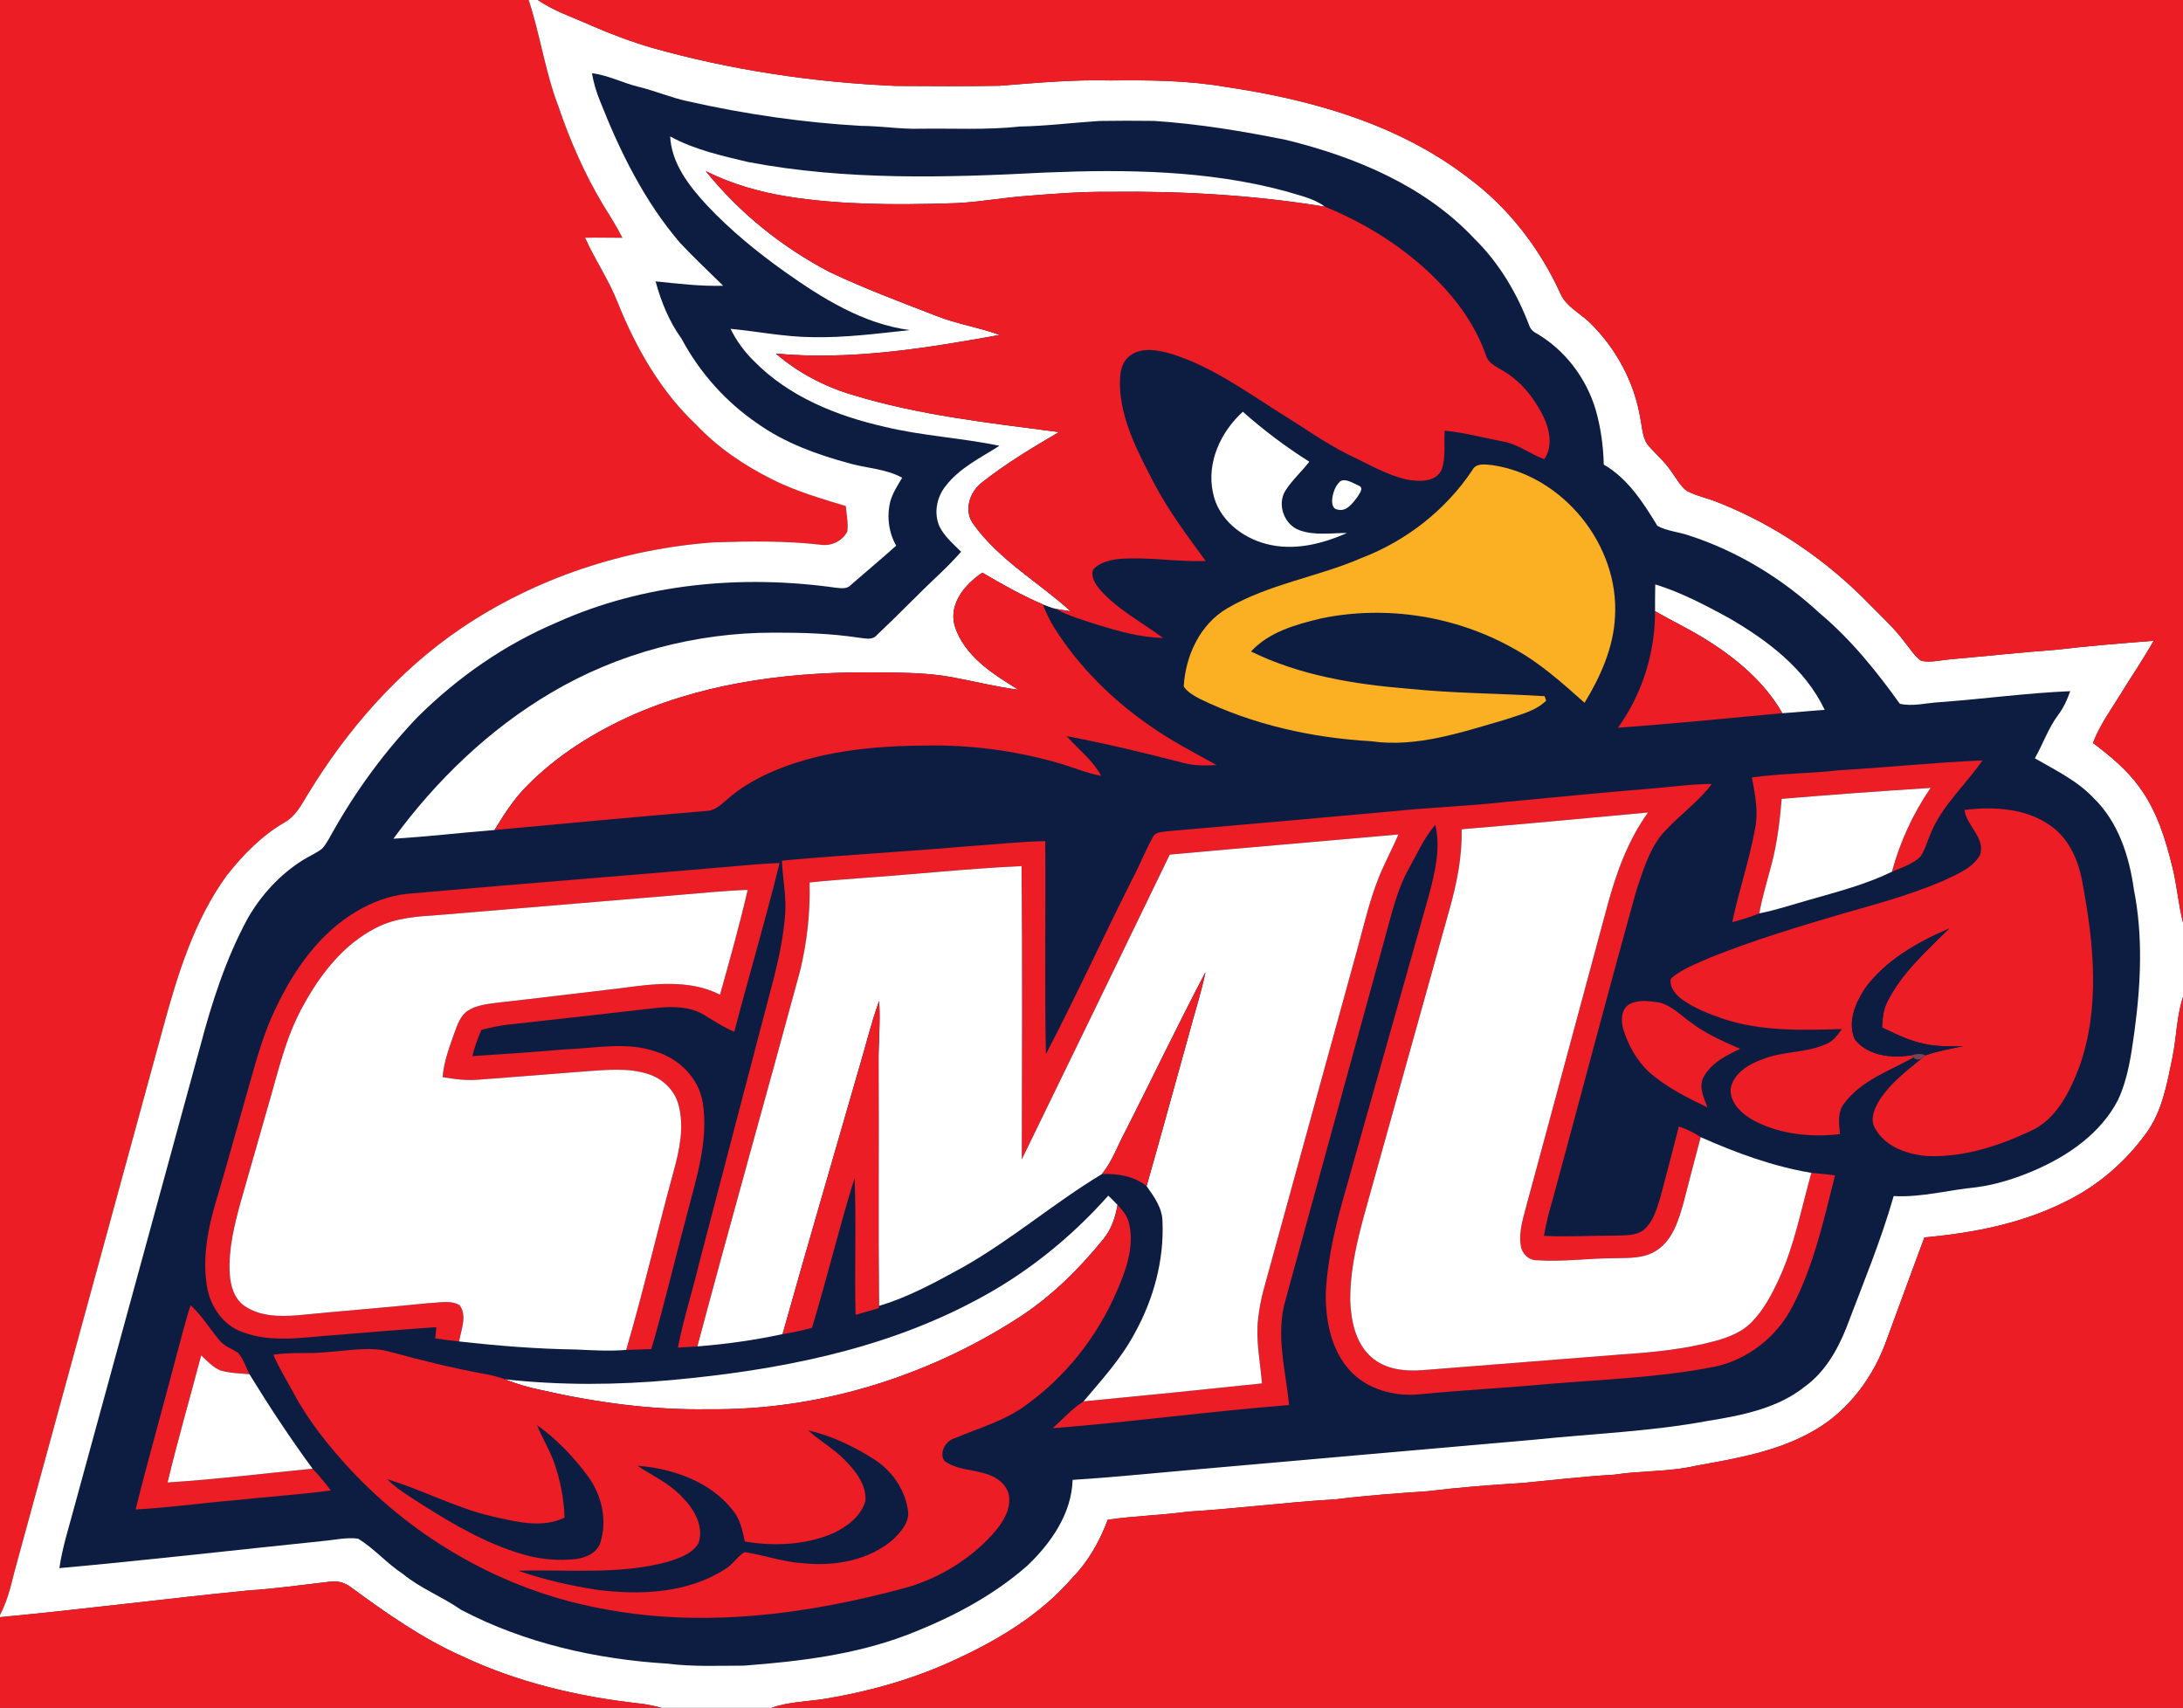 <?xml version="1.0" encoding="UTF-8"?>
<svg xmlns="http://www.w3.org/2000/svg" xmlns:xlink="http://www.w3.org/1999/xlink" width="365pt" height="285.55pt" viewBox="0 0 365 285.55" version="1.1">
<rect x="0" y="0" width="365" height="285.55" fill="#333333" stroke="none"/>
<defs>
<clipPath id="clip1">
  <path d="M 128 166 L 365 166 L 365 285.551 L 128 285.551 Z M 128 166 "/>
</clipPath>
<clipPath id="clip2">
  <path d="M 0 264 L 111 264 L 111 285.551 L 0 285.551 Z M 0 264 "/>
</clipPath>
</defs>
<g id="surface1">
<path style=" stroke:none;fill-rule:nonzero;fill:rgb(92.2%,11.4%,14.099%);fill-opacity:1;" d="M 0 -0.004 L 88.402 -0.004 C 90.336 5.855 91.16 12.027 93.375 17.797 C 95.328 23.551 97.781 29.145 100.914 34.359 C 102.016 36.129 103.133 37.895 104.074 39.766 C 101.996 39.777 99.922 39.699 97.844 39.754 C 99.484 43.441 101.812 46.793 103.281 50.566 C 106.316 58.129 110.457 65.422 116.445 71.047 C 120.051 74.871 124.477 77.832 129.156 80.176 C 133.062 82.129 137.262 83.352 141.418 84.613 C 141.535 86.016 141.859 87.438 141.68 88.852 C 140.859 90.488 138.945 91.371 137.156 91.074 C 131.254 90.398 125.305 90.492 119.383 90.68 C 104.344 91.762 89.512 96.652 77.008 105.125 C 66.543 112.258 58.059 121.996 51.496 132.77 C 50.445 134.508 49.469 136.438 47.637 137.484 C 43.785 139.703 40.633 142.941 37.898 146.41 C 32.465 153.91 29.707 162.918 27.301 171.75 C 19 202.172 10.668 232.586 2.363 263.008 C 1.785 265.41 1.164 267.828 0 270.027 L 0 -0.004 "/>
<path style=" stroke:none;fill-rule:nonzero;fill:rgb(100%,100%,100%);fill-opacity:1;" d="M 88.402 -0.004 L 89.914 -0.004 C 92.629 1.863 95.781 2.879 98.758 4.223 C 102.105 5.699 105.535 6.969 109.039 8.004 C 122.309 11.738 136.031 13.77 149.789 14.367 C 155.555 14.398 161.32 14.438 167.086 14.344 C 173.27 13.855 179.469 13.285 185.68 13.449 C 192.137 13.379 198.641 13.43 205.023 14.547 C 219.305 16.656 233.809 20.754 245.422 29.676 C 252.195 34.668 257.492 41.539 260.953 49.191 C 261.93 51.293 264.125 52.324 265.734 53.863 C 270.152 58.152 273.25 63.82 274.258 69.918 C 274.621 71.535 274.57 73.41 275.773 74.695 C 276.996 76.047 278.391 77.254 279.414 78.781 C 280.25 79.875 280.871 81.184 281.984 82.039 C 283.641 82.949 285.539 83.289 287.277 84.008 C 296.902 87.805 305.613 93.805 312.781 101.242 C 314.738 103.223 316.805 105.121 318.473 107.363 C 319.344 108.438 320.09 109.664 321.223 110.496 C 322.828 110.809 324.461 110.391 326.062 110.238 C 331.992 109.715 337.906 109.074 343.844 108.633 C 349.242 108 354.664 107.555 360.09 107.141 C 358.414 110.121 356.48 112.941 354.688 115.852 C 353.016 118.586 351.094 121.199 349.945 124.219 C 352.801 126.398 355.648 128.699 357.746 131.66 C 360.609 135.551 362.07 140.254 363.207 144.895 C 363.992 147.98 364.207 151.176 365 154.258 L 365 166.699 C 363.898 170.023 363.926 173.559 363.203 176.965 C 362.316 181.285 361.508 185.84 358.844 189.484 C 355.395 194.23 350.836 198.211 345.555 200.801 C 338.184 204.57 329.934 206.145 321.754 206.902 C 319.688 212.535 317.586 218.152 315.539 223.789 C 313.371 230.016 309.262 235.715 303.512 239.066 C 297.461 242.656 290.383 243.836 283.562 245.07 C 279.086 246.121 274.449 245.859 269.922 246.562 C 264.773 246.863 259.652 247.453 254.52 247.957 C 249.23 248.27 243.949 248.691 238.688 249.328 C 233.535 249.684 228.383 250.047 223.254 250.688 C 215.035 251.156 206.879 252.242 198.66 252.738 C 194.195 253.352 189.676 253.449 185.219 254.094 C 183.887 257.652 182 261.039 179.328 263.77 C 174 269.961 166.855 274.234 159.508 277.594 C 152.859 280.668 145.766 282.695 138.559 283.938 C 135.371 284.516 132.066 284.461 128.98 285.551 L 110.711 285.551 C 109.371 285.227 108.027 284.922 106.656 284.793 C 96.547 283.648 86.488 281.27 77.254 276.91 C 70.57 273.941 64.578 269.707 58.703 265.41 C 57.652 264.547 56.289 264.262 54.961 264.477 C 50.418 265.004 45.887 265.641 41.332 265.938 C 27.539 267.305 13.797 269.09 0 270.391 L 0 270.027 C 1.164 267.828 1.785 265.41 2.363 263.008 C 10.668 232.586 19 202.172 27.301 171.75 C 29.707 162.918 32.465 153.91 37.898 146.41 C 40.633 142.941 43.785 139.703 47.637 137.484 C 49.469 136.438 50.445 134.508 51.496 132.77 C 58.059 121.996 66.543 112.258 77.008 105.125 C 89.512 96.652 104.344 91.762 119.383 90.68 C 125.305 90.492 131.254 90.398 137.156 91.074 C 138.945 91.371 140.859 90.488 141.68 88.852 C 141.859 87.438 141.535 86.016 141.418 84.613 C 137.262 83.352 133.062 82.129 129.156 80.176 C 124.477 77.832 120.051 74.871 116.445 71.047 C 110.457 65.422 106.316 58.129 103.281 50.566 C 101.812 46.793 99.484 43.441 97.844 39.754 C 99.922 39.699 101.996 39.777 104.074 39.766 C 103.133 37.895 102.016 36.129 100.914 34.359 C 97.781 29.145 95.328 23.551 93.375 17.797 C 91.16 12.027 90.336 5.855 88.402 -0.004 "/>
<path style=" stroke:none;fill-rule:nonzero;fill:rgb(92.2%,11.4%,14.099%);fill-opacity:1;" d="M 89.914 -0.004 L 365 -0.004 L 365 154.258 C 364.207 151.176 363.992 147.98 363.207 144.895 C 362.07 140.254 360.609 135.551 357.746 131.66 C 355.648 128.699 352.801 126.398 349.945 124.219 C 351.094 121.199 353.016 118.586 354.688 115.852 C 356.48 112.941 358.414 110.121 360.09 107.141 C 354.664 107.555 349.242 108 343.844 108.633 C 337.906 109.074 331.992 109.715 326.062 110.238 C 324.461 110.391 322.828 110.809 321.223 110.496 C 320.09 109.664 319.344 108.438 318.473 107.363 C 316.805 105.121 314.738 103.223 312.781 101.242 C 305.613 93.805 296.902 87.805 287.277 84.008 C 285.539 83.289 283.641 82.949 281.984 82.039 C 280.871 81.184 280.25 79.875 279.414 78.781 C 278.391 77.254 276.996 76.047 275.773 74.695 C 274.57 73.41 274.621 71.535 274.258 69.918 C 273.25 63.82 270.152 58.152 265.734 53.863 C 264.125 52.324 261.93 51.293 260.953 49.191 C 257.492 41.539 252.195 34.668 245.422 29.676 C 233.809 20.754 219.305 16.656 205.023 14.547 C 198.641 13.43 192.137 13.379 185.68 13.449 C 179.469 13.285 173.27 13.855 167.086 14.344 C 161.32 14.438 155.555 14.398 149.789 14.367 C 136.031 13.77 122.309 11.738 109.039 8.004 C 105.535 6.969 102.105 5.699 98.758 4.223 C 95.781 2.879 92.629 1.863 89.914 -0.004 "/>
<path style=" stroke:none;fill-rule:nonzero;fill:rgb(5.099%,11.4%,25.899%);fill-opacity:1;" d="M 98.973 12.242 C 101.699 12.566 104.148 13.895 106.801 14.52 C 109.574 15.199 112.211 16.34 115.008 16.934 C 124.512 19.078 134.195 20.484 143.926 21.043 C 147.258 21.059 150.562 21.621 153.902 21.523 C 159.422 21.438 164.957 21.766 170.457 21.156 C 174.941 21.078 179.395 20.504 183.867 20.223 C 186.891 20.172 189.918 20.18 192.945 20.215 C 200.383 20.703 207.75 21.922 215.051 23.395 C 226.621 26.238 238.25 31.07 246.535 39.926 C 250.652 43.965 253.664 49.051 255.691 54.43 C 255.863 54.926 256.203 55.336 256.66 55.602 C 261.574 58.371 265.23 63.176 266.816 68.566 C 267.66 71.531 268.078 74.605 268.152 77.676 C 272.184 80.008 274.758 84.051 277.117 87.918 C 278.734 88.809 280.656 88.922 282.387 89.527 C 290.523 92.156 297.98 96.723 304.246 102.52 C 309.438 106.871 313.727 112.188 317.652 117.668 C 319.805 118.164 322.074 117.531 324.266 117.406 C 331.559 116.875 338.828 115.871 346.141 115.562 C 345.66 116.969 345.027 118.336 344.137 119.531 C 342.469 121.742 341.594 124.402 340.227 126.785 C 343.645 128.77 347.309 130.508 350.055 133.434 C 354.172 137.422 356.012 143.137 356.781 148.68 C 358.34 156.508 357.949 164.57 356.887 172.434 C 356.352 176.332 355.809 180.332 354.121 183.938 C 351.223 189.527 345.773 193.262 340.117 195.703 C 337.039 197.02 333.816 198.059 330.488 198.504 C 325.859 198.938 321.309 200.242 316.625 199.98 C 314.48 207.516 311.449 214.742 308.688 222.062 C 307.195 225.789 305.086 229.453 301.77 231.84 C 297.172 235.516 291.195 236.66 285.531 237.578 C 276.004 239.352 266.289 239.707 256.66 240.703 C 237.09 242.398 217.523 244.164 197.949 245.867 C 191.754 246.414 185.559 247.047 179.344 247.434 C 179.172 253.059 175.762 257.957 171.832 261.723 C 165.996 266.879 158.984 270.523 151.758 273.316 C 143.027 276.672 133.652 277.789 124.391 278.492 C 120.129 278.5 115.844 278.699 111.602 278.16 C 99.68 277.426 87.758 274.746 77.125 269.18 C 73.977 266.977 70.32 265.605 67.344 263.148 C 64.684 261.406 62.59 258.938 59.898 257.27 C 57.926 256.992 55.969 257.488 54.012 257.656 C 39.316 259.164 24.637 260.863 9.926 262.191 C 10.445 258.598 11.59 255.137 12.512 251.633 C 19.484 226.086 26.504 200.547 33.465 174.992 C 35.414 167.602 37.781 160.242 41.445 153.5 C 43.699 149.605 46.832 146.184 50.668 143.789 C 51.715 143.137 52.871 142.664 53.848 141.902 C 54.672 141.004 55.18 139.871 55.793 138.828 C 59.695 131.949 64.414 125.527 69.891 119.82 C 76.582 113.199 84.445 107.73 93.129 104.062 C 107.656 97.523 124.109 96.055 139.781 98.27 C 140.641 98.352 141.633 98.52 142.277 97.793 C 144.789 95.598 147.355 93.461 149.84 91.238 C 148.578 89 148.246 86.328 148.859 83.84 C 149.262 82.402 150.094 81.145 150.844 79.875 C 148.043 78.336 144.773 78.301 141.766 77.402 C 136.449 75.953 131.168 74.02 126.641 70.805 C 121.352 67.199 116.98 62.293 113.965 56.652 C 111.887 53.766 110.539 50.457 109.613 47.043 C 113.367 47.43 117.137 47.883 120.918 47.781 C 118.512 45.402 116.031 43.098 113.723 40.625 C 107.746 33.672 103.656 25.344 100.316 16.871 C 99.699 15.383 99.25 13.828 98.973 12.242 "/>
<path style=" stroke:none;fill-rule:nonzero;fill:rgb(100%,100%,100%);fill-opacity:1;" d="M 112.051 22.812 C 116.094 25.031 120.652 26.027 125.098 27.094 C 141.469 30.199 158.234 29.711 174.789 28.848 C 188.211 28.297 201.879 28.449 214.934 31.965 C 217.18 32.676 219.605 33.113 221.531 34.555 C 209.691 32.621 197.664 31.93 185.68 32.07 C 180.746 32.023 175.836 32.41 170.93 32.82 C 166.766 33.168 162.637 33.961 158.449 34.008 C 149.555 34.27 140.594 34.258 131.781 32.875 C 127.02 32.113 122.34 30.785 118.02 28.617 C 123.641 35.625 130.82 41.367 138.777 45.52 C 144.551 48.242 150.535 50.488 156.488 52.789 C 159.945 54.176 163.656 54.723 167.145 56.004 C 154.82 58.219 142.289 60.285 129.734 59.121 C 133.395 62.285 137.766 64.594 142.395 65.98 C 153.66 69.445 165.422 70.711 177.062 72.242 C 172.641 74.836 168.219 77.477 164.191 80.664 C 162.066 82.285 161.055 85.504 162.844 87.754 C 167.129 93.68 173.66 97.348 179 102.195 C 178.164 102.078 177.336 101.957 176.512 101.793 C 175.773 101.625 175.066 101.336 174.367 101.055 C 170.867 99.551 167.531 97.688 164.254 95.75 C 161.395 97.641 158.602 100.93 159.609 104.594 C 161.18 109.68 165.988 112.672 170.266 115.316 C 166.523 114.84 162.863 113.906 159.16 113.223 C 155.18 112.492 151.121 112.465 147.09 112.43 C 133.227 112.234 119.055 113.836 106.219 119.355 C 99.5 122.309 93.105 126.262 87.969 131.547 C 85.852 133.68 84.25 136.234 82.68 138.777 C 77.039 139.234 71.422 139.891 65.777 140.234 C 72.891 130.508 81.77 121.941 92.184 115.805 C 103.379 109.184 116.387 105.762 129.379 105.777 C 134.133 105.762 138.895 105.91 143.602 106.621 C 144.621 106.715 145.836 107.109 146.605 106.188 C 150.195 102.82 153.59 99.254 157.184 95.887 C 158.398 94.719 159.582 93.52 160.699 92.258 C 159.402 90.961 157.949 89.73 157.102 88.07 C 156.105 85.871 156.586 83.188 158.066 81.324 C 160.387 78.254 163.938 76.555 167.105 74.535 C 160.746 73.207 154.211 72.887 147.891 71.355 C 139.926 69.555 131.953 66.348 126.137 60.445 C 124.508 58.863 123.148 57.02 122.152 54.98 C 126.688 55.414 131.18 56.328 135.746 56.371 C 141.23 56.496 146.68 55.773 152.121 55.191 C 144.32 54.152 137.484 49.879 131.188 45.418 C 126.543 42.113 122.113 38.48 118.199 34.32 C 115.238 31.117 112.285 27.348 112.051 22.812 "/>
<path style=" stroke:none;fill-rule:nonzero;fill:rgb(92.2%,11.4%,14.099%);fill-opacity:1;" d="M 118.02 28.617 C 122.34 30.785 127.02 32.113 131.781 32.875 C 140.594 34.258 149.555 34.27 158.449 34.008 C 162.637 33.961 166.766 33.168 170.93 32.82 C 175.836 32.41 180.746 32.023 185.68 32.07 C 197.664 31.93 209.691 32.621 221.531 34.555 C 229.613 37.867 237.121 42.871 242.77 49.59 C 245.199 52.492 247.16 55.781 248.441 59.352 C 248.809 60.734 250.184 61.297 251.293 61.984 C 254.305 63.73 256.551 66.578 258.074 69.668 C 259.105 71.863 259.691 74.641 258.199 76.773 C 255.816 75.914 253.785 74.223 251.238 73.805 C 248.008 73.199 244.828 72.32 241.555 72.004 C 241.402 74.172 241.781 76.453 241.047 78.535 C 240 80.695 237.234 80.535 235.242 80.184 C 231.758 79.398 228.66 77.512 225.449 76.012 C 221.398 73.98 217.723 71.309 213.863 68.949 C 208.129 65.297 202.484 61.254 195.934 59.188 C 193.676 58.543 190.918 57.941 188.891 59.504 C 187.113 60.867 187.203 63.352 187.293 65.367 C 187.746 70.914 190.438 75.938 192.961 80.793 C 195.379 85.422 198.523 89.598 201.598 93.805 C 196.742 93.973 191.898 93.066 187.039 93.461 C 185.52 93.652 183.863 94.035 182.785 95.211 C 182.324 96.414 183.125 97.613 183.852 98.516 C 186.812 101.922 190.898 103.996 194.461 106.672 C 190.656 106.586 186.973 105.523 183.363 104.418 C 181.039 103.66 178.66 102.988 176.512 101.793 C 177.336 101.957 178.164 102.078 179 102.195 C 173.66 97.348 167.129 93.68 162.844 87.754 C 161.055 85.504 162.066 82.285 164.191 80.664 C 168.219 77.477 172.641 74.836 177.062 72.242 C 165.422 70.711 153.66 69.445 142.395 65.98 C 137.766 64.594 133.395 62.285 129.734 59.121 C 142.289 60.285 154.82 58.219 167.145 56.004 C 163.656 54.723 159.945 54.176 156.488 52.789 C 150.535 50.488 144.551 48.242 138.777 45.52 C 130.82 41.367 123.641 35.625 118.02 28.617 "/>
<path style=" stroke:none;fill-rule:nonzero;fill:rgb(100%,100%,100%);fill-opacity:1;" d="M 202.801 82.344 C 201.723 77.328 204.117 72.184 207.805 68.844 C 211.277 71.922 214.988 74.719 218.914 77.195 C 217.66 78.836 216.09 80.223 214.965 81.965 C 213.449 84.266 214.699 87.766 217.293 88.66 C 219.832 89.582 222.582 89.109 225.219 89.113 C 221.062 90.965 216.316 92.137 211.805 90.965 C 207.605 89.918 203.645 86.754 202.801 82.344 "/>
<path style=" stroke:none;fill-rule:nonzero;fill:rgb(98.399%,68.999%,14.099%);fill-opacity:1;" d="M 246.156 78.637 C 246.805 77.32 248.414 77.676 249.598 77.781 C 261.41 79.566 270.746 91.184 270.031 103.09 C 269.785 108.277 267.609 113.133 264.941 117.504 C 261.191 114.18 257.438 110.785 253 108.387 C 243.383 102.988 231.785 101.16 220.984 103.379 C 216.754 104.391 212.227 105.613 209.172 108.926 C 217.312 112.934 226.434 114.414 235.398 115.148 C 242.996 115.93 250.641 115.93 258.258 116.402 C 258.32 116.59 258.449 116.965 258.516 117.152 C 256.645 118.984 253.957 119.516 251.562 120.359 C 244.34 122.441 236.891 125.02 229.27 123.934 C 219.359 123.367 209.473 121.168 200.523 116.805 C 199.555 116.273 198.535 115.719 197.922 114.773 C 198.207 109.652 200.648 104.352 205.219 101.699 C 212.176 97.629 220.312 96.48 227.648 93.297 C 235.117 90.434 241.703 85.297 246.156 78.637 "/>
<path style=" stroke:none;fill-rule:nonzero;fill:rgb(100%,100%,100%);fill-opacity:1;" d="M 224.039 80.512 C 224.926 79.875 226.23 80.801 227.145 81.184 C 228.145 81.559 227.285 82.504 226.98 83.066 C 226.168 84.121 225.098 85.676 223.559 85.176 C 222.828 85.098 222.676 84.109 222.742 83.516 C 222.852 82.418 223.23 81.301 224.039 80.512 "/>
<path style=" stroke:none;fill-rule:nonzero;fill:rgb(92.2%,11.4%,14.099%);fill-opacity:1;" d="M 159.609 104.594 C 158.602 100.93 161.395 97.641 164.254 95.75 C 167.531 97.688 170.867 99.551 174.367 101.055 C 174.906 102.457 175.551 103.816 176.359 105.086 C 180.395 111.469 185.863 116.879 192.039 121.191 C 195.629 123.762 199.562 125.785 203.418 127.914 C 201.586 128.02 199.719 128.055 197.93 127.57 C 191.441 125.891 184.922 124.328 178.336 123.074 C 180.273 125.277 182.719 127.094 184.117 129.727 C 181.555 129.254 179.168 128.176 176.66 127.488 C 169.566 125.484 162.18 124.512 154.809 124.656 C 145.766 124.711 136.449 125.602 128.145 129.453 C 125.848 130.543 123.633 131.852 121.723 133.535 C 120.641 134.441 119.559 135.605 118.035 135.594 C 106.246 136.594 94.461 137.676 82.68 138.777 C 84.25 136.234 85.852 133.68 87.969 131.547 C 93.105 126.262 99.5 122.309 106.219 119.355 C 119.055 113.836 133.227 112.234 147.09 112.43 C 151.121 112.465 155.18 112.492 159.16 113.223 C 162.863 113.906 166.523 114.84 170.266 115.316 C 165.988 112.672 161.18 109.68 159.609 104.594 "/>
<path style=" stroke:none;fill-rule:nonzero;fill:rgb(100%,100%,100%);fill-opacity:1;" d="M 276.762 97.715 C 281.051 99.031 285.051 101.148 288.98 103.277 C 295.441 107.016 301.82 111.77 305.09 118.688 C 302.723 118.844 300.371 119.102 298.008 119.246 C 294.867 113.742 289.797 109.664 284.445 106.441 C 281.93 104.922 279.27 103.664 276.727 102.191 C 276.727 100.703 276.727 99.211 276.762 97.715 "/>
<path style=" stroke:none;fill-rule:nonzero;fill:rgb(92.2%,11.4%,14.099%);fill-opacity:1;" d="M 270.527 121.668 C 274.594 116.031 276.742 109.137 276.727 102.191 C 279.27 103.664 281.93 104.922 284.445 106.441 C 289.797 109.664 294.867 113.742 298.008 119.246 C 288.848 120.074 279.695 121.031 270.527 121.668 "/>
<path style=" stroke:none;fill-rule:nonzero;fill:rgb(92.2%,11.4%,14.099%);fill-opacity:1;" d="M 307.57 128.781 C 315.543 128.324 323.488 127.465 331.465 127.148 C 328.637 131.266 324.703 134.664 322.805 139.371 C 322.238 140.648 321.895 142.035 321.117 143.203 C 319.816 144.5 317.977 145.031 316.332 145.754 C 317.676 140.754 319.871 136.004 322.797 131.738 C 314.488 132.27 306.184 132.867 297.895 133.574 C 297.594 137.266 297.148 140.957 296.199 144.543 C 295.477 147.258 294.664 149.957 294.148 152.719 C 292.676 153.312 291.164 153.797 289.629 154.184 C 290.73 148.934 292.5 143.852 293.445 138.574 C 294.035 135.703 293.453 132.805 292.918 129.984 C 297.777 129.316 302.699 129.332 307.57 128.781 "/>
<path style=" stroke:none;fill-rule:nonzero;fill:rgb(92.2%,11.4%,14.099%);fill-opacity:1;" d="M 275.738 131.875 C 279.23 131.609 282.707 131.086 286.215 131.078 C 283.77 134.324 280.332 136.621 277.715 139.703 C 275.652 142.375 274.676 145.676 273.617 148.828 C 268.82 166.051 264.285 183.348 259.598 200.598 C 259.016 202.582 258.484 204.59 258.156 206.633 C 262.141 206.836 266.133 206.582 270.121 206.594 C 271.758 206.523 273.656 206.684 274.977 205.508 C 276.52 204.086 277.062 201.961 277.66 200.02 C 278.695 196.129 279.719 192.234 280.711 188.336 C 281.992 188.781 283.215 189.379 284.355 190.129 C 283.379 193.785 282.434 197.453 281.484 201.113 C 280.664 204.004 279.723 207.227 277.102 208.992 C 275.062 210.422 272.469 210.328 270.102 210.367 C 265.711 210.371 261.328 211.008 256.945 210.711 C 255.578 210.707 254.473 209.609 254.281 208.293 C 253.871 205.785 254.797 203.328 255.391 200.93 C 259.895 184.383 264.316 167.812 268.801 151.258 C 270.281 145.828 272.238 140.449 275.551 135.848 C 265.16 136.801 254.773 137.789 244.379 138.652 C 244.496 143.188 243.59 147.652 242.371 152 C 237.98 167.734 233.594 183.469 229.195 199.199 C 227.527 205.164 225.715 211.215 225.762 217.465 C 225.883 220.848 226.645 224.594 229.312 226.93 C 231.641 228.98 234.91 229.324 237.887 229.086 C 248.934 228.207 259.988 227.328 271.043 226.465 C 276.359 226.102 281.707 225.602 286.863 224.191 C 289.031 223.582 291.234 222.742 292.836 221.109 C 294.859 219.062 296.227 216.477 297.422 213.887 C 300.047 208.234 301.176 202.062 302.863 196.102 C 304.184 196.203 305.508 196.344 306.82 196.516 C 304.941 203.965 303.273 211.59 299.695 218.453 C 297.113 223.5 292.234 227.348 286.672 228.516 C 277.477 230.324 268.094 230.633 258.781 231.41 C 251.656 232.066 244.5 232.422 237.371 233.125 C 233.086 233.547 228.379 232.277 225.5 228.914 C 222.469 225.414 221.59 220.566 221.68 216.059 C 222 210.023 223.48 204.125 225.176 198.344 C 229.742 182.188 234.305 166.027 238.867 149.867 C 239.906 145.992 240.914 141.91 239.992 137.902 C 238.109 140.082 236.941 142.738 235.559 145.234 C 233.559 148.793 232.695 152.82 231.59 156.711 C 226.059 176.898 220.477 197.07 214.965 217.262 C 213.234 223.074 214.961 229.074 215.539 234.922 C 202.348 235.949 189.223 237.762 176.031 238.793 C 177.707 237.262 179.246 235.531 181.172 234.305 C 191.117 233.352 201.062 232.359 211.004 231.305 C 210.715 227.699 209.938 224.102 210.363 220.477 C 210.543 218.773 210.883 217.094 211.328 215.445 C 216.598 196.344 221.832 177.23 227.105 158.129 C 228.152 154.254 229.07 150.336 230.574 146.613 C 231.543 144.195 232.805 141.91 233.82 139.52 C 221.078 140.664 208.328 141.723 195.586 142.887 C 187.367 159.891 179.117 176.883 170.844 193.855 C 170.879 177.508 170.949 161.16 170.809 144.812 C 161.965 145.211 153.16 146.18 144.336 146.789 C 141.344 147.035 138.34 147.211 135.359 147.551 C 135.496 152.535 134.941 157.52 133.766 162.363 C 128.105 183.297 122.184 204.156 116.605 225.113 C 115.52 225.18 114.43 225.254 113.344 225.316 C 114.266 220.578 115.762 215.977 116.883 211.289 C 121.09 195.219 125.27 179.137 129.504 163.066 C 130.324 159.758 131 156.402 131.27 152.996 C 131.531 149.945 130.848 146.934 130.742 143.895 C 140.973 142.961 151.242 142.41 161.48 141.523 C 165.906 141.23 170.324 140.734 174.766 140.633 C 174.867 152.504 174.641 164.379 174.879 176.25 C 179.957 166.539 184.496 156.551 189.434 146.77 C 190.605 144.551 191.52 142.203 192.738 140.008 C 193.145 139.043 194.332 139.133 195.191 138.984 C 207.77 137.879 220.344 136.797 232.91 135.641 C 239.125 134.988 245.375 134.797 251.586 134.098 C 259.637 133.34 267.68 132.535 275.738 131.875 "/>
<path style=" stroke:none;fill-rule:nonzero;fill:rgb(100%,100%,100%);fill-opacity:1;" d="M 297.895 133.574 C 306.184 132.867 314.488 132.27 322.797 131.738 C 319.871 136.004 317.676 140.754 316.332 145.754 C 311.953 147.887 307.207 149.105 302.539 150.445 C 299.746 151.227 296.992 152.16 294.148 152.719 C 294.664 149.957 295.477 147.258 296.199 144.543 C 297.148 140.957 297.594 137.266 297.895 133.574 "/>
<path style=" stroke:none;fill-rule:nonzero;fill:rgb(92.2%,11.4%,14.099%);fill-opacity:1;" d="M 328.465 135.418 C 333.309 134.844 338.633 135.094 342.766 137.992 C 345.934 140.152 347.551 143.895 348.184 147.562 C 350.082 157.672 351.195 168.453 347.676 178.348 C 346.055 182.598 343.816 187.211 339.422 189.148 C 334.094 191.645 328.258 193.531 322.312 193.293 C 318.938 193.043 315.16 191.754 313.48 188.59 C 312.719 187.285 313.273 185.715 313.926 184.496 C 315.754 181.289 318.785 179.066 321.578 176.758 C 321.676 176.684 321.875 176.523 321.977 176.441 C 324.012 175.723 326.145 175.34 328.258 174.926 C 326.055 174.957 323.824 175.008 321.664 174.52 C 319.199 174.016 316.941 172.867 314.68 171.805 C 314.758 170.348 314.867 168.848 315.551 167.523 C 317.969 162.652 322.109 159.016 325.902 155.25 C 320.629 157.535 315.316 160.508 311.852 165.23 C 310.234 167.672 308.848 170.949 310.137 173.809 C 312.344 176.535 316.266 176.973 319.535 176.445 C 319.633 176.535 319.828 176.727 319.93 176.816 C 315.91 179.051 311.223 180.641 308.375 184.457 C 307.195 185.93 307.465 187.887 307.652 189.621 C 302.816 190.195 297.715 189.672 293.352 187.418 C 291.379 186.348 289.273 184.555 289.352 182.102 C 289.793 179.461 292.371 177.945 294.691 177.105 C 298.105 175.723 301.965 176.09 305.332 174.57 C 306.504 174.098 307.258 173.051 307.953 172.055 C 301.32 172.262 294.512 172.461 288.121 170.348 C 285.762 169.539 283.406 168.609 281.352 167.188 C 280.242 166.375 279.062 165.121 279.367 163.641 C 281.227 161.977 283.641 161.145 285.879 160.133 C 293.207 157.184 300.785 154.91 308.355 152.684 C 313.906 151.113 319.488 149.582 324.805 147.316 C 327.051 146.234 329.695 145.27 331.031 143.023 C 332.082 140.094 328.797 138.141 328.465 135.418 "/>
<path style=" stroke:none;fill-rule:nonzero;fill:rgb(100%,100%,100%);fill-opacity:1;" d="M 244.379 138.652 C 254.773 137.789 265.16 136.801 275.551 135.848 C 272.238 140.449 270.281 145.828 268.801 151.258 C 264.316 167.812 259.895 184.383 255.391 200.93 C 254.797 203.328 253.871 205.785 254.281 208.293 C 254.473 209.609 255.578 210.707 256.945 210.711 C 261.328 211.008 265.711 210.371 270.102 210.367 C 272.469 210.328 275.062 210.422 277.102 208.992 C 279.723 207.227 280.664 204.004 281.484 201.113 C 282.434 197.453 283.379 193.785 284.355 190.129 C 290.289 192.773 296.434 195.023 302.863 196.102 C 301.176 202.062 300.047 208.234 297.422 213.887 C 296.227 216.477 294.859 219.062 292.836 221.109 C 291.234 222.742 289.031 223.582 286.863 224.191 C 281.707 225.602 276.359 226.102 271.043 226.465 C 259.988 227.328 248.934 228.207 237.887 229.086 C 234.91 229.324 231.641 228.98 229.312 226.93 C 226.645 224.594 225.883 220.848 225.762 217.465 C 225.715 211.215 227.527 205.164 229.195 199.199 C 233.594 183.469 237.98 167.734 242.371 152 C 243.59 147.652 244.496 143.188 244.379 138.652 "/>
<path style=" stroke:none;fill-rule:nonzero;fill:rgb(100%,100%,100%);fill-opacity:1;" d="M 195.586 142.887 C 208.328 141.723 221.078 140.664 233.82 139.52 C 232.805 141.91 231.543 144.195 230.574 146.613 C 229.07 150.336 228.152 154.254 227.105 158.129 C 221.832 177.23 216.598 196.344 211.328 215.445 C 210.883 217.094 210.543 218.773 210.363 220.477 C 209.938 224.102 210.715 227.699 211.004 231.305 C 201.062 232.359 191.117 233.352 181.172 234.305 C 184.238 230.664 187.496 227.129 189.742 222.883 C 192.871 217.23 194.645 210.746 194.371 204.27 C 194.359 201.984 192.965 200.094 191.711 198.312 C 194.168 189.734 196.496 181.117 198.902 172.523 C 199.789 169.191 200.863 165.91 201.562 162.527 C 196.949 171.316 192.664 180.273 188.172 189.125 C 186.875 191.523 185.98 194.172 184.238 196.305 C 176.258 201.117 169.141 207.266 161.012 211.871 C 156.496 214.344 151.914 216.879 146.953 218.348 C 146.844 204.887 146.949 191.422 146.898 177.957 C 146.844 174.426 147.242 170.895 146.988 167.359 C 145.578 171.273 144.629 175.34 143.422 179.316 C 139.234 193.902 134.941 208.457 130.844 223.066 C 126.156 224.07 121.387 224.75 116.605 225.113 C 122.184 204.156 128.105 183.297 133.766 162.363 C 134.941 157.52 135.496 152.535 135.359 147.551 C 138.34 147.211 141.344 147.035 144.336 146.789 C 153.16 146.18 161.965 145.211 170.809 144.812 C 170.949 161.16 170.879 177.508 170.844 193.855 C 179.117 176.883 187.367 159.891 195.586 142.887 "/>
<path style=" stroke:none;fill-rule:nonzero;fill:rgb(92.2%,11.4%,14.099%);fill-opacity:1;" d="M 68.082 149.445 C 87.473 147.715 106.891 146.242 126.285 144.531 C 127.637 144.418 128.988 144.355 130.344 144.305 C 128.02 153.75 125.238 163.086 122.781 172.5 C 120.977 171.766 119.355 170.676 117.695 169.672 C 115.355 168.277 112.516 168.242 109.887 168.516 C 101.586 169.469 93.289 170.398 84.98 171.312 C 83.465 171.484 81.977 171.828 80.496 172.184 C 79.875 173.609 79.359 175.078 78.973 176.586 C 84.129 176.25 89.281 175.914 94.426 175.457 C 99.508 175.289 104.762 174.098 109.711 175.844 C 113.566 177.023 116.836 180.281 117.5 184.336 C 118.523 190.801 116.371 197.137 114.793 203.32 C 112.801 210.73 111.062 218.207 108.906 225.566 C 107.504 225.617 106.102 225.656 104.699 225.707 C 107.602 215.793 109.926 205.715 112.656 195.75 C 113.629 192.211 114.422 188.422 113.469 184.789 C 112.828 182.273 110.754 180.297 108.297 179.551 C 105.016 178.508 101.512 178.887 98.137 179.109 C 92.102 179.598 86.066 180.055 80.031 180.52 C 78.012 180.695 75.988 180.438 74.004 180.09 C 74.211 177.516 75.137 175.09 75.984 172.672 C 76.477 171.328 76.973 169.832 78.215 168.992 C 79.723 168 81.582 167.871 83.316 167.629 C 90.074 166.879 96.824 166.035 103.586 165.246 C 109.145 164.512 115.172 163.664 120.387 166.309 C 122.016 160.492 123.652 154.672 125.016 148.789 C 121.34 148.902 117.68 149.297 114.016 149.59 C 100.52 150.727 87.023 151.863 73.527 152.977 C 69.934 153.223 66.203 153.41 62.945 155.098 C 57.34 157.91 53.375 163.125 50.48 168.547 C 47.734 173.586 46.5 179.223 44.895 184.68 C 43.352 190.098 41.793 195.512 40.254 200.93 C 39.18 204.832 38.184 208.848 38.41 212.922 C 38.531 214.934 39.129 217.141 40.875 218.344 C 43.457 220.133 46.777 220.156 49.793 219.91 C 57.105 219.191 64.43 218.621 71.742 217.875 C 73.418 217.836 75.328 217.316 76.844 218.23 C 78.172 220.02 77.074 222.34 76.773 224.289 C 75.438 224.152 74.102 223.984 72.777 223.773 C 72.832 223.145 72.895 222.523 72.953 221.906 C 67.246 222.266 61.555 222.793 55.852 223.234 C 50.793 223.578 45.453 224.578 40.566 222.73 C 37.289 221.605 35.164 218.43 34.605 215.105 C 33.73 209.836 34.965 204.496 36.531 199.477 C 38.047 194.305 39.484 189.109 40.961 183.926 C 42.492 178.652 43.781 173.258 46.23 168.309 C 49.266 161.977 53.543 155.91 59.715 152.32 C 62.277 150.816 65.117 149.75 68.082 149.445 "/>
<path style=" stroke:none;fill-rule:nonzero;fill:rgb(100%,100%,100%);fill-opacity:1;" d="M 114.016 149.59 C 117.68 149.297 121.34 148.902 125.016 148.789 C 123.652 154.672 122.016 160.492 120.387 166.309 C 115.172 163.664 109.145 164.512 103.586 165.246 C 96.824 166.035 90.074 166.879 83.316 167.629 C 81.582 167.871 79.723 168 78.215 168.992 C 76.973 169.832 76.477 171.328 75.984 172.672 C 75.137 175.09 74.211 177.516 74.004 180.09 C 75.988 180.438 78.012 180.695 80.031 180.52 C 86.066 180.055 92.102 179.598 98.137 179.109 C 101.512 178.887 105.016 178.508 108.297 179.551 C 110.754 180.297 112.828 182.273 113.469 184.789 C 114.422 188.422 113.629 192.211 112.656 195.75 C 109.926 205.715 107.602 215.793 104.699 225.707 C 101.883 225.934 99.062 225.766 96.25 225.633 C 89.738 225.543 83.242 225.02 76.773 224.289 C 77.074 222.34 78.172 220.02 76.844 218.23 C 75.328 217.316 73.418 217.836 71.742 217.875 C 64.43 218.621 57.105 219.191 49.793 219.91 C 46.777 220.156 43.457 220.133 40.875 218.344 C 39.129 217.141 38.531 214.934 38.41 212.922 C 38.184 208.848 39.18 204.832 40.254 200.93 C 41.793 195.512 43.352 190.098 44.895 184.68 C 46.5 179.223 47.734 173.586 50.48 168.547 C 53.375 163.125 57.34 157.91 62.945 155.098 C 66.203 153.41 69.934 153.223 73.527 152.977 C 87.023 151.863 100.52 150.727 114.016 149.59 "/>
<path style=" stroke:none;fill-rule:nonzero;fill:rgb(5.099%,11.4%,25.899%);fill-opacity:1;" d="M 311.852 165.23 C 315.316 160.508 320.629 157.535 325.902 155.25 C 322.109 159.016 317.969 162.652 315.551 167.523 C 314.867 168.848 314.758 170.348 314.68 171.805 C 316.941 172.867 319.199 174.016 321.664 174.52 C 323.824 175.008 326.055 174.957 328.258 174.926 C 326.145 175.34 324.012 175.723 321.977 176.441 C 321.188 176.098 320.328 176.227 319.535 176.445 C 316.266 176.973 312.344 176.535 310.137 173.809 C 308.848 170.949 310.234 167.672 311.852 165.23 "/>
<path style=" stroke:none;fill-rule:nonzero;fill:rgb(92.2%,11.4%,14.099%);fill-opacity:1;" d="M 188.172 189.125 C 192.664 180.273 196.949 171.316 201.562 162.527 C 200.863 165.91 199.789 169.191 198.902 172.523 C 196.496 181.117 194.168 189.734 191.711 198.312 C 189.578 196.633 186.891 196.184 184.238 196.305 C 185.98 194.172 186.875 191.523 188.172 189.125 "/>
<g clip-path="url(#clip1)" clip-rule="nonzero">
<path style=" stroke:none;fill-rule:nonzero;fill:rgb(92.2%,11.4%,14.099%);fill-opacity:1;" d="M 363.203 176.965 C 363.926 173.559 363.898 170.023 365 166.699 L 365 285.551 L 128.98 285.551 C 132.066 284.461 135.371 284.516 138.559 283.938 C 145.766 282.695 152.859 280.668 159.508 277.594 C 166.855 274.234 174 269.961 179.328 263.77 C 182 261.039 183.887 257.652 185.219 254.094 C 189.676 253.449 194.195 253.352 198.66 252.738 C 206.879 252.242 215.035 251.156 223.254 250.688 C 228.383 250.047 233.535 249.684 238.688 249.328 C 243.949 248.691 249.23 248.27 254.52 247.957 C 259.652 247.453 264.773 246.863 269.922 246.562 C 274.449 245.859 279.086 246.121 283.562 245.07 C 290.383 243.836 297.461 242.656 303.512 239.066 C 309.262 235.715 313.371 230.016 315.539 223.789 C 317.586 218.152 319.688 212.535 321.754 206.902 C 329.934 206.145 338.184 204.57 345.555 200.801 C 350.836 198.211 355.395 194.23 358.844 189.484 C 361.508 185.84 362.316 181.285 363.203 176.965 "/>
</g>
<path style=" stroke:none;fill-rule:nonzero;fill:rgb(92.2%,11.4%,14.099%);fill-opacity:1;" d="M 143.422 179.316 C 144.629 175.34 145.578 171.273 146.988 167.359 C 147.242 170.895 146.844 174.426 146.898 177.957 C 146.949 191.422 146.844 204.887 146.953 218.348 L 146.957 218.719 C 145.648 219.082 144.352 219.473 143.051 219.836 C 142.867 212.203 143.18 204.559 142.895 196.934 C 140.305 205.227 138.297 213.699 135.762 222.016 C 134.141 222.445 132.5 222.801 130.844 223.066 C 134.941 208.457 139.234 193.902 143.422 179.316 "/>
<path style=" stroke:none;fill-rule:nonzero;fill:rgb(92.2%,11.4%,14.099%);fill-opacity:1;" d="M 272.363 167.941 C 273.742 167.164 275.41 167.328 276.918 167.543 C 279.34 167.832 280.984 169.789 282.902 171.086 C 285.348 172.926 288.176 174.141 290.965 175.371 C 288.645 176.449 286.152 177.695 284.871 180.031 C 283.941 181.703 284.891 183.555 285.488 185.16 C 282.039 183.504 278.562 181.762 275.68 179.211 C 273.641 177.293 272.246 174.754 271.422 172.102 C 271.004 170.707 271.023 168.832 272.363 167.941 "/>
<path style=" stroke:none;fill-rule:nonzero;fill:rgb(47.499%,25.499%,32.5%);fill-opacity:1;" d="M 319.535 176.445 C 320.328 176.227 321.188 176.098 321.977 176.441 C 321.875 176.523 321.676 176.684 321.578 176.758 C 321.16 177.238 320.363 177.301 319.93 176.816 C 319.828 176.727 319.633 176.535 319.535 176.445 "/>
<path style=" stroke:none;fill-rule:nonzero;fill:rgb(100%,100%,100%);fill-opacity:1;" d="M 162.707 217.645 C 171.273 213.219 178.902 207.113 185.305 199.914 C 185.832 200.414 186.352 200.93 186.855 201.461 C 186.5 203.516 185.828 205.559 184.477 207.188 C 180.348 212.277 175.621 216.941 170.07 220.473 C 154.789 230.277 136.691 235.848 118.488 235.621 C 109.023 235.789 99.586 234.492 90.375 232.391 C 88.352 231.969 86.359 231.395 84.445 230.621 C 93.773 231.652 103.219 231.582 112.562 230.719 C 129.809 229.117 147.258 225.801 162.707 217.645 "/>
<path style=" stroke:none;fill-rule:nonzero;fill:rgb(92.2%,11.4%,14.099%);fill-opacity:1;" d="M 186.855 201.461 C 187.754 202.391 188.609 203.461 188.832 204.777 C 189.621 208.574 188.277 212.379 186.766 215.809 C 183.516 223.434 178.191 230.188 171.445 235.008 C 167.906 237.598 163.629 238.762 159.652 240.469 C 158.117 240.863 156.934 242.934 157.93 244.285 C 160.594 246.234 164.344 245.477 167 247.477 C 168.117 248.27 168.867 249.609 168.754 251.008 C 168.633 253.199 167.281 255.074 165.852 256.648 C 162.102 260.746 157.199 263.738 151.895 265.344 C 135.035 269.98 117.129 272.336 99.832 268.805 C 84.055 265.73 69.441 257.383 58.516 245.633 C 54.926 241.738 51.559 237.566 49.07 232.871 C 47.922 230.762 46.641 228.723 45.707 226.508 C 48.754 226.023 51.852 226.414 54.914 226.047 C 58.387 225.852 61.969 225.039 65.387 226.07 C 70.492 227.445 75.633 228.746 80.848 229.688 C 82.066 229.914 83.281 230.18 84.445 230.621 C 86.359 231.395 88.352 231.969 90.375 232.391 C 99.586 234.492 109.023 235.789 118.488 235.621 C 136.691 235.848 154.789 230.277 170.07 220.473 C 175.621 216.941 180.348 212.277 184.477 207.188 C 185.828 205.559 186.5 203.516 186.855 201.461 "/>
<path style=" stroke:none;fill-rule:nonzero;fill:rgb(92.2%,11.4%,14.099%);fill-opacity:1;" d="M 31.875 218.242 C 33.723 219.93 35.02 222.086 36.605 223.996 C 37.422 225.086 38.766 225.488 39.852 226.234 C 40.703 227.266 41.125 228.57 41.703 229.762 C 40.105 229.625 38.469 229.598 36.918 229.152 C 35.602 228.652 34.66 227.543 33.637 226.629 C 31.77 233.711 29.73 240.746 28.02 247.867 C 36.113 247.352 44.176 246.355 52.254 245.559 C 53.344 246.711 54.367 247.93 55.312 249.207 C 49.883 249.93 44.406 250.266 38.961 250.867 C 33.527 251.328 28.121 252.09 22.676 252.383 C 24.727 244.094 27.094 235.887 29.25 227.617 C 30.117 224.488 30.852 221.328 31.875 218.242 "/>
<path style=" stroke:none;fill-rule:nonzero;fill:rgb(100%,100%,100%);fill-opacity:1;" d="M 33.637 226.629 C 34.66 227.543 35.602 228.652 36.918 229.152 C 38.469 229.598 40.105 229.625 41.703 229.762 C 45.016 235.164 48.508 240.449 52.254 245.559 C 44.176 246.355 36.113 247.352 28.02 247.867 C 29.73 240.746 31.77 233.711 33.637 226.629 "/>
<path style=" stroke:none;fill-rule:nonzero;fill:rgb(5.099%,11.4%,25.899%);fill-opacity:1;" d="M 89.781 238.27 C 93.047 240.602 95.875 243.543 98.254 246.766 C 100.605 249.906 101.574 254.145 100.379 257.93 C 99.812 259.664 97.922 260.484 96.238 260.672 C 93.172 261.012 90.031 260.699 87.086 259.785 C 81.203 258.012 75.836 254.91 70.68 251.633 C 68.633 250.289 66.477 249.07 64.734 247.324 C 70.707 249.117 76.262 252.152 82.367 253.555 C 86.246 254.43 90.613 255.582 94.387 253.746 C 94.293 250.516 93.66 247.316 92.562 244.289 C 91.785 242.215 90.609 240.32 89.781 238.27 "/>
<path style=" stroke:none;fill-rule:nonzero;fill:rgb(5.099%,11.4%,25.899%);fill-opacity:1;" d="M 135.121 239.156 C 139.012 240.035 142.672 241.801 146.031 243.914 C 149.012 245.777 151.215 248.836 151.777 252.332 C 152.23 254.348 150.68 256.082 149.348 257.387 C 145.301 260.906 139.609 261.898 134.402 261.383 C 131.023 261.195 127.812 260.02 124.5 259.508 C 123.262 260.25 122.492 261.652 121.203 262.379 C 114.965 266.379 107.203 266.715 100.055 265.848 C 95.512 265.16 91 264.152 86.668 262.629 C 95.027 262.375 103.574 263.352 111.746 261.105 C 113.605 260.496 115.746 259.805 116.789 258.027 C 117.777 255.102 115.949 252.156 113.922 250.168 C 111.844 247.961 109.047 246.711 106.559 245.066 C 112.465 245.523 118.719 247.688 122.504 252.484 C 123.75 253.965 124.145 255.902 124.535 257.738 C 129.434 258.562 134.633 258.336 139.25 256.387 C 141.586 255.301 143.961 253.531 144.703 250.957 C 144.891 248.262 143.074 245.953 141.277 244.148 C 139.441 242.227 137.074 240.945 135.121 239.156 "/>
<g clip-path="url(#clip2)" clip-rule="nonzero">
<path style=" stroke:none;fill-rule:nonzero;fill:rgb(92.2%,11.4%,14.099%);fill-opacity:1;" d="M 41.332 265.938 C 45.887 265.641 50.418 265.004 54.961 264.477 C 56.289 264.262 57.652 264.547 58.703 265.41 C 64.578 269.707 70.57 273.941 77.254 276.91 C 86.488 281.27 96.547 283.648 106.656 284.793 C 108.027 284.922 109.371 285.227 110.711 285.551 L 0 285.551 L 0 270.391 C 13.797 269.09 27.539 267.305 41.332 265.938 "/>
</g>
</g>
</svg>
